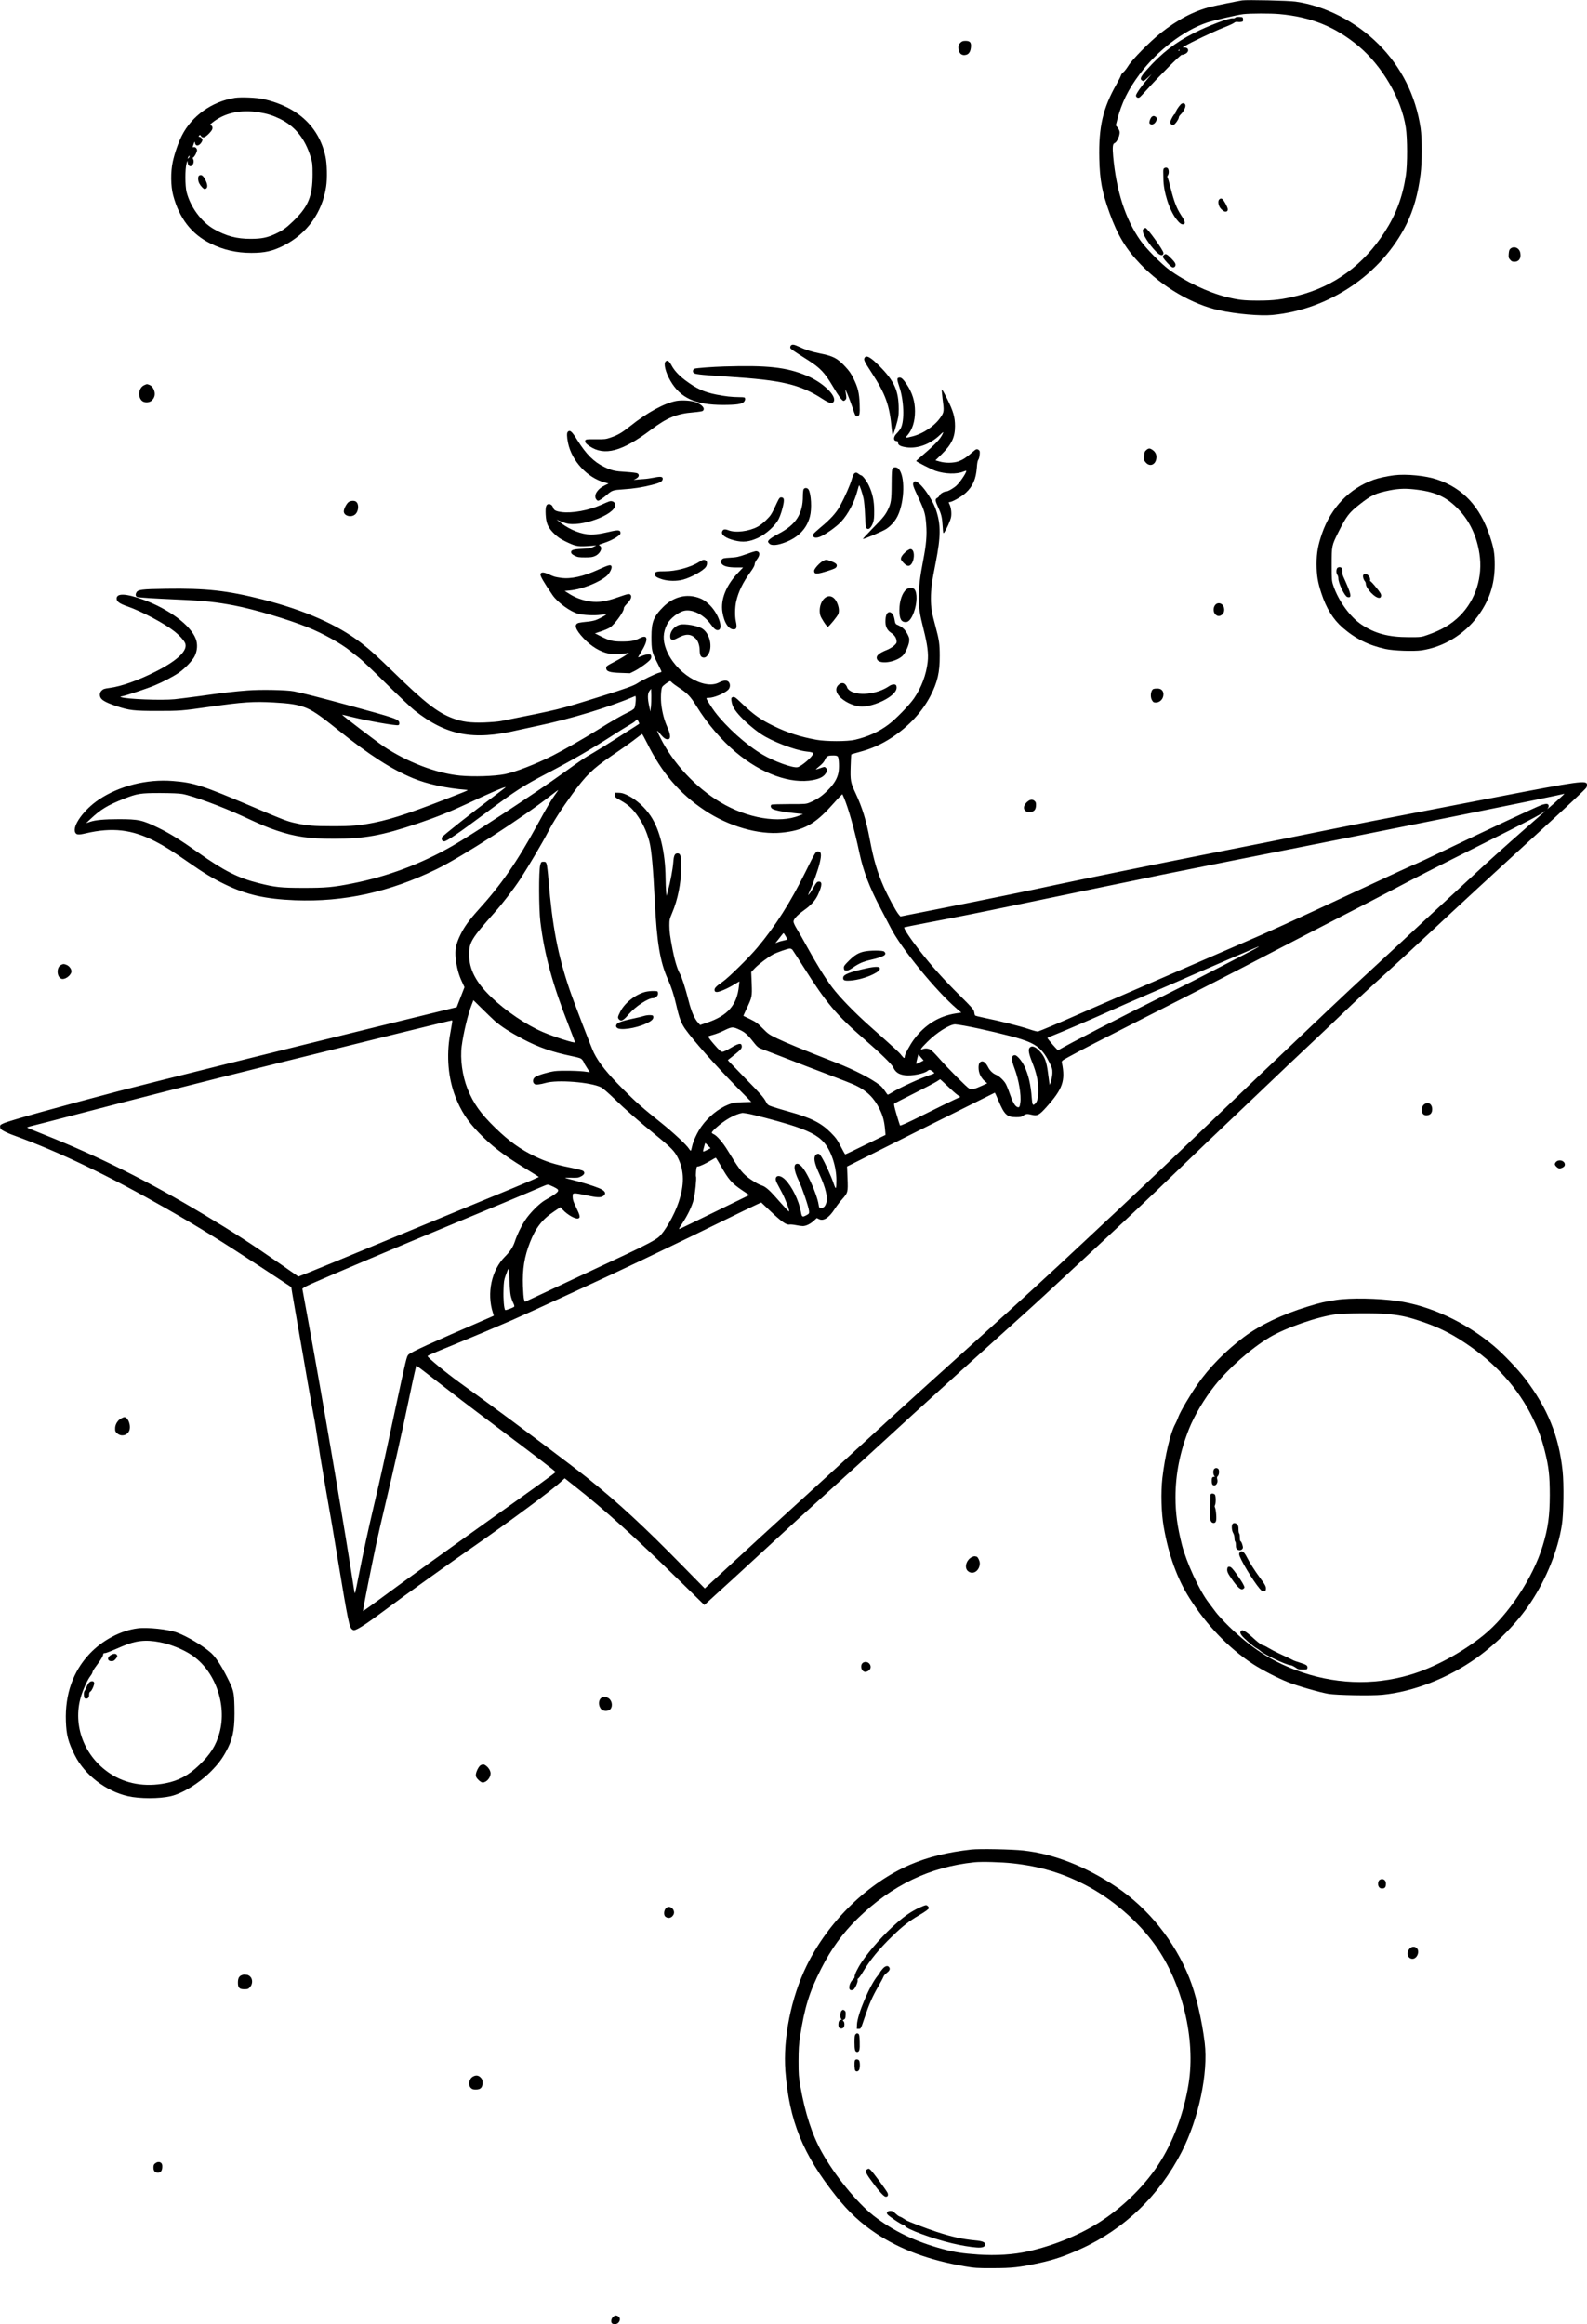 <?xml version="1.0" standalone="no"?>
<!DOCTYPE svg PUBLIC "-//W3C//DTD SVG 20010904//EN"
 "http://www.w3.org/TR/2001/REC-SVG-20010904/DTD/svg10.dtd">
<svg version="1.0" xmlns="http://www.w3.org/2000/svg"
 width="2368pt" height="3467pt" viewBox="0 0 2368 3467"
 preserveAspectRatio="xMidYMid meet">
<g transform="translate(0,3467) scale(0.1,-0.1)"
fill="#000000" stroke="none">
<path d="M18535 34664 c-67 -10 -395 -77 -465 -94 -257 -65 -497 -191 -755
-396 -161 -129 -421 -392 -478 -484 -26 -42 -60 -86 -76 -97 -15 -12 -31 -33
-35 -47 -3 -13 -32 -71 -64 -128 -206 -362 -270 -640 -259 -1116 7 -318 41
-500 153 -809 120 -333 245 -540 463 -766 329 -340 771 -599 1177 -687 253
-55 612 -86 790 -69 846 80 1631 611 1999 1352 106 215 173 449 211 744 24
180 24 538 1 693 -74 487 -286 909 -627 1250 -340 339 -798 574 -1240 636
-111 15 -720 29 -795 18z m555 -204 c473 -42 836 -190 1182 -479 354 -296 639
-786 704 -1211 26 -162 26 -558 1 -720 -49 -319 -146 -577 -315 -840 -316
-491 -755 -813 -1297 -950 -230 -58 -357 -74 -595 -74 -212 0 -299 10 -475 55
-275 70 -610 230 -850 406 -121 89 -344 315 -427 433 -225 318 -361 739 -408
1257 -12 137 -7 189 20 198 38 12 86 125 75 175 -4 17 -18 44 -31 60 l-25 29
20 78 c67 260 163 456 337 688 264 351 654 650 1004 768 100 34 451 115 542
126 106 12 404 13 538 1z"/>
<path d="M18432 34407 c-7 -8 -23 -12 -36 -10 -48 10 -366 -111 -576 -217
-284 -145 -485 -300 -707 -549 -90 -101 -107 -136 -78 -158 27 -19 31 -18 93
40 l56 52 -55 -65 c-95 -110 -179 -230 -179 -255 0 -26 30 -42 53 -28 8 4 59
58 113 118 176 196 500 520 517 517 9 -2 32 4 52 14 62 29 56 94 -9 94 l-31 1
40 25 c79 49 423 213 565 269 80 31 154 65 165 75 14 12 30 16 52 13 18 -3 44
-2 58 1 22 6 26 11 23 39 -3 31 -5 32 -54 35 -34 2 -55 -2 -62 -11z m-832
-487 c0 -5 -5 -10 -11 -10 -5 0 -7 5 -4 10 3 6 8 10 11 10 2 0 4 -4 4 -10z"/>
<path d="M17614 33108 c-36 -39 -74 -102 -74 -120 0 -10 -4 -18 -10 -18 -12 0
-56 -76 -65 -111 -8 -33 16 -60 46 -52 23 6 79 86 79 113 0 9 12 27 26 41 40
37 76 105 72 136 -4 38 -45 44 -74 11z"/>
<path d="M17187 32928 c-18 -14 -37 -59 -37 -88 0 -13 9 -22 26 -26 56 -14
114 89 65 116 -25 13 -34 13 -54 -2z"/>
<path d="M17370 32160 c-10 -6 -14 -24 -13 -57 1 -26 2 -69 2 -95 0 -195 86
-465 192 -605 48 -63 81 -87 109 -78 32 10 24 44 -35 133 -68 104 -107 204
-156 401 -21 85 -43 159 -48 165 -6 7 -4 18 5 30 16 23 18 69 4 97 -11 20 -36
24 -60 9z"/>
<path d="M18195 31697 c-28 -21 -16 -99 21 -139 38 -39 60 -51 84 -43 13 4 20
15 20 32 0 32 -64 148 -86 157 -20 8 -17 8 -39 -7z"/>
<path d="M17065 31257 c-14 -11 -16 -21 -11 -48 13 -72 141 -252 228 -322 44
-35 78 -31 78 10 0 37 -241 373 -268 373 -5 0 -16 -6 -27 -13z"/>
<path d="M17366 30864 c-9 -8 -16 -19 -16 -23 0 -25 126 -161 149 -161 26 0
41 15 41 41 0 22 -15 44 -64 94 -66 68 -84 76 -110 49z"/>
<path d="M14329 34031 c-23 -23 -29 -38 -29 -71 0 -81 48 -127 116 -108 40 10
64 46 71 108 9 74 -12 100 -78 100 -43 0 -55 -5 -80 -29z"/>
<path d="M3506 33210 c-343 -54 -646 -270 -794 -566 -52 -104 -105 -255 -134
-386 -33 -150 -31 -363 5 -499 92 -347 274 -582 562 -724 189 -93 383 -138
605 -138 200 0 316 26 480 108 348 175 577 491 636 879 19 121 14 344 -10 452
-96 443 -415 738 -921 855 -103 23 -334 33 -429 19z m354 -215 c128 -21 208
-46 316 -98 228 -111 377 -297 460 -572 25 -82 28 -104 28 -255 0 -328 -64
-483 -291 -701 -102 -99 -156 -137 -256 -184 -126 -60 -212 -78 -377 -78 -206
-1 -364 41 -546 144 -187 106 -352 328 -410 554 -23 90 -24 341 -1 425 11 41
15 48 16 27 2 -64 45 -89 75 -45 18 26 21 61 6 88 -7 13 -6 19 5 24 17 6 55
78 55 105 0 27 -28 53 -51 46 -17 -6 -18 -4 -1 42 16 47 16 47 22 18 8 -44 49
-47 84 -5 14 17 26 40 26 50 0 23 -26 50 -47 50 -13 0 -13 2 -2 16 12 15 15
14 27 -5 25 -36 58 -26 118 34 41 43 54 63 54 86 0 21 -6 32 -21 38 -21 7 -20
9 14 37 180 148 422 203 697 159z m-1044 -681 c-19 -18 -21 -11 -4 19 7 14 13
17 15 10 3 -7 -3 -20 -11 -29z"/>
<path d="M2970 32050 c-19 -12 -18 -76 3 -115 20 -39 63 -85 79 -85 46 1 54
51 18 125 -37 76 -65 97 -100 75z"/>
<path d="M22539 30961 c-18 -14 -23 -31 -27 -78 -4 -52 -1 -63 21 -88 20 -24
33 -30 67 -30 65 0 100 54 85 131 -13 74 -92 109 -146 65z"/>
<path d="M11800 29515 c-6 -8 -10 -22 -8 -32 3 -17 25 -33 276 -193 171 -110
238 -181 353 -374 90 -153 144 -226 167 -226 6 0 18 7 27 17 14 13 16 27 10
71 -4 30 -9 62 -11 71 -17 64 64 -132 102 -246 42 -129 49 -143 70 -143 40 0
47 30 41 184 -6 166 -25 245 -94 384 -35 72 -64 113 -126 178 -115 122 -174
152 -382 194 -120 24 -211 54 -305 99 -72 34 -101 38 -120 16z"/>
<path d="M12900 29331 c-15 -28 -3 -54 102 -215 214 -328 271 -486 304 -846 3
-41 10 -81 14 -88 4 -8 25 49 48 130 38 130 42 153 42 254 0 276 -64 418 -289
645 -132 133 -195 167 -221 120z"/>
<path d="M9932 29278 c-33 -33 -3 -158 70 -286 148 -258 373 -362 787 -362
196 0 280 12 311 45 13 14 20 33 18 47 -3 22 -7 23 -83 24 -117 1 -215 12
-350 39 -183 37 -298 90 -465 216 -96 73 -160 143 -203 224 -33 61 -60 78 -85
53z"/>
<path d="M10805 29203 c-171 -5 -414 -23 -440 -33 -31 -12 -35 -54 -6 -69 28
-16 165 -29 516 -51 790 -50 1064 -115 1395 -329 105 -68 150 -78 171 -40 45
86 -166 287 -407 386 -300 125 -580 156 -1229 136z"/>
<path d="M13403 29033 c-20 -7 -16 -38 16 -132 69 -202 80 -506 22 -619 -11
-20 -38 -55 -60 -77 -55 -53 -54 -115 1 -115 12 0 18 -8 18 -25 0 -35 37 -55
125 -68 168 -23 357 47 503 187 48 46 52 48 41 21 -34 -80 -103 -154 -301
-324 -54 -46 -98 -85 -98 -87 0 -10 231 -128 291 -148 142 -48 314 -52 413
-11 21 9 40 14 43 12 13 -13 -86 -164 -144 -219 -39 -37 -125 -88 -149 -88
-35 0 -93 -33 -104 -59 -6 -16 -22 -33 -36 -39 -33 -16 -31 -40 15 -141 49
-106 58 -147 67 -286 6 -99 8 -107 21 -90 34 45 95 180 104 231 11 59 0 145
-25 195 -13 26 -13 29 2 29 39 0 185 83 245 140 104 97 150 205 163 377 4 66
12 104 22 116 8 9 17 43 20 74 4 46 2 59 -14 70 -28 21 -39 17 -101 -38 -84
-74 -136 -107 -201 -131 -75 -26 -195 -28 -280 -3 l-64 18 88 86 c154 151 204
256 204 425 0 133 -26 223 -117 406 -42 85 -78 148 -80 139 -2 -9 3 -70 11
-135 25 -183 23 -201 -25 -273 -88 -132 -259 -249 -425 -291 -106 -27 -112
-26 -75 15 75 86 114 209 114 360 0 148 -40 277 -124 402 -62 92 -88 112 -126
96z"/>
<path d="M2153 28925 c-82 -35 -103 -165 -38 -231 34 -34 111 -34 149 1 50 46
59 110 25 176 -13 27 -32 45 -54 55 -41 17 -42 17 -82 -1z"/>
<path d="M10094 28690 c-177 -32 -435 -172 -690 -376 -122 -97 -183 -134 -289
-170 -74 -26 -91 -28 -215 -27 -162 2 -172 0 -168 -35 2 -20 19 -37 66 -69
222 -149 486 -78 915 246 240 180 387 241 635 260 68 6 130 15 138 22 41 34
-6 92 -108 131 -61 23 -203 32 -284 18z"/>
<path d="M8472 28228 c-16 -16 -15 -74 4 -166 55 -267 286 -517 543 -588 l61
-17 -59 -29 c-106 -51 -165 -145 -127 -203 9 -14 22 -25 30 -25 17 0 78 42
136 92 71 63 89 68 238 78 154 10 279 29 427 66 121 30 159 50 163 87 5 37
-28 43 -130 22 -45 -9 -114 -19 -153 -21 -38 -3 -88 -6 -110 -9 l-40 -3 38 19
c43 23 51 61 16 79 -11 6 -84 15 -162 20 -174 10 -217 20 -332 75 -154 74
-269 189 -401 400 -82 132 -109 156 -142 123z"/>
<path d="M17104 27956 c-24 -20 -28 -32 -32 -88 -4 -61 -2 -67 26 -99 54 -60
130 -39 152 42 17 62 -3 115 -57 150 -37 25 -56 24 -89 -5z"/>
<path d="M13319 27683 c-11 -12 -14 -65 -15 -237 -1 -239 -8 -285 -60 -389
-39 -76 -72 -116 -233 -279 -80 -82 -141 -148 -135 -148 26 0 307 121 350 151
74 51 132 118 169 194 105 218 112 597 13 702 -25 27 -70 30 -89 6z"/>
<path d="M12747 27608 c-9 -7 -26 -46 -37 -87 -24 -84 -103 -264 -175 -397
-56 -103 -147 -203 -297 -326 -53 -44 -100 -88 -103 -97 -17 -55 43 -68 124
-27 96 49 231 148 293 215 105 114 199 293 244 469 10 40 21 72 24 72 8 0 48
-117 65 -194 9 -39 19 -148 23 -253 8 -187 11 -202 49 -203 21 0 52 41 70 94
14 39 18 81 17 176 0 145 -24 258 -78 374 -32 70 -97 156 -118 156 -5 0 -21 9
-35 20 -30 23 -43 25 -66 8z"/>
<path d="M20800 27580 c-114 -15 -227 -40 -305 -67 -360 -129 -635 -416 -768
-799 -62 -180 -82 -290 -82 -459 1 -171 17 -268 71 -433 74 -227 176 -392 319
-516 189 -164 385 -261 638 -317 119 -26 417 -37 538 -20 324 48 630 231 832
499 178 237 260 483 260 777 0 171 -13 247 -73 428 -147 441 -398 711 -784
843 -169 58 -461 87 -646 64z m351 -216 c279 -36 440 -113 614 -295 164 -171
270 -396 310 -659 53 -342 -56 -688 -290 -924 -125 -126 -275 -215 -485 -288
-94 -33 -96 -33 -280 -33 -303 0 -506 55 -705 188 -170 114 -344 354 -420 581
-24 71 -25 85 -25 313 0 282 0 284 102 488 118 235 159 289 313 409 176 139
239 168 451 211 142 28 249 31 415 9z"/>
<path d="M19950 26191 c-14 -28 -12 -74 5 -97 8 -10 15 -34 15 -52 0 -73 95
-268 135 -278 72 -18 61 36 -62 306 -9 19 -15 52 -14 73 2 21 -3 45 -9 53 -18
20 -57 17 -70 -5z"/>
<path d="M20342 26093 c-11 -18 2 -68 24 -94 8 -8 14 -26 14 -38 0 -71 143
-218 203 -209 16 2 23 11 25 31 3 23 -12 47 -73 123 -42 52 -81 94 -87 94 -6
0 -7 7 -4 16 3 8 -1 28 -9 44 -25 48 -75 66 -93 33z"/>
<path d="M13630 27470 c-15 -27 -5 -57 81 -240 85 -184 97 -226 109 -382 13
-161 1 -300 -45 -537 -49 -254 -65 -391 -65 -555 0 -162 12 -240 70 -471 60
-237 76 -366 62 -490 -21 -189 -94 -383 -204 -543 -70 -101 -271 -308 -378
-388 -144 -109 -310 -185 -505 -230 -112 -26 -426 -26 -570 0 -240 43 -436
106 -640 206 -198 96 -304 172 -480 341 -97 93 -110 101 -139 87 -15 -8 -17
-17 -11 -56 10 -70 36 -119 103 -197 77 -90 225 -220 336 -294 158 -108 505
-241 675 -261 90 -10 101 -14 101 -36 0 -38 -171 -186 -230 -199 -68 -15 -348
86 -521 188 -241 142 -538 408 -714 640 -43 56 -125 187 -125 199 0 4 15 8 34
8 77 0 228 62 289 118 35 33 38 91 6 123 -25 25 -77 21 -142 -13 -230 -117
-654 149 -787 495 -53 137 -49 251 14 375 43 85 164 180 255 201 123 27 291
-57 393 -198 48 -67 76 -90 104 -91 99 -1 20 245 -123 381 -67 64 -117 92
-200 114 -169 44 -345 -9 -483 -145 -147 -145 -180 -228 -180 -450 0 -198 8
-232 85 -382 36 -70 65 -132 65 -137 0 -5 -15 -12 -32 -15 -41 -8 -263 -114
-320 -154 -58 -40 -176 -83 -558 -202 -636 -199 -595 -188 -1485 -366 -38 -8
-149 -17 -246 -21 -207 -7 -331 9 -470 61 -228 85 -418 232 -879 682 -240 234
-355 338 -480 435 -357 278 -853 497 -1486 658 -529 133 -838 167 -1437 158
-369 -5 -422 -12 -444 -59 -15 -30 -9 -54 15 -63 23 -9 232 -22 632 -40 365
-16 554 -37 815 -87 297 -57 795 -204 1095 -325 223 -89 503 -244 635 -352 39
-31 99 -79 135 -106 36 -27 216 -198 400 -380 184 -182 376 -363 425 -402 475
-374 877 -452 1535 -296 58 13 191 42 295 64 501 105 1085 282 1463 446 18 8
6 -153 -14 -184 -8 -12 -47 -38 -87 -56 -90 -42 -246 -131 -452 -260 -208
-130 -505 -300 -675 -387 -253 -128 -562 -248 -720 -279 -154 -30 -461 -40
-665 -21 -354 34 -792 202 -1142 437 -104 70 -623 466 -618 471 1 2 65 -13
141 -32 241 -60 666 -135 698 -123 12 5 16 15 14 34 -6 54 -46 68 -743 258
-429 117 -712 189 -830 212 -111 21 -497 29 -694 13 -180 -13 -376 -36 -721
-85 -135 -18 -299 -39 -365 -46 -194 -19 -719 1 -799 31 -16 6 -13 8 19 14 65
13 369 114 483 162 124 52 270 128 356 186 93 63 208 183 242 253 39 81 45
177 15 255 -77 203 -398 443 -781 584 -258 94 -400 101 -400 17 0 -44 44 -76
160 -116 213 -74 552 -254 702 -373 72 -57 133 -123 157 -169 55 -107 -102
-262 -437 -431 -258 -131 -518 -223 -687 -244 -77 -10 -94 -16 -118 -39 -19
-19 -27 -38 -27 -62 0 -68 56 -106 252 -172 188 -62 255 -70 608 -70 335 0
363 2 775 61 497 71 657 82 960 65 234 -13 342 -29 458 -71 115 -42 222 -114
498 -336 470 -377 798 -588 1122 -723 210 -87 504 -151 797 -173 31 -3 23 -8
-75 -47 -695 -275 -1010 -383 -1295 -441 -229 -46 -330 -55 -630 -55 -281 0
-380 8 -551 46 -121 26 -182 49 -639 244 -753 320 -875 360 -1193 385 -384 31
-797 -73 -1103 -278 -222 -149 -398 -393 -352 -489 17 -37 49 -40 158 -14 396
92 689 58 1035 -119 139 -71 261 -148 500 -315 233 -163 359 -238 540 -326
323 -157 604 -220 1047 -238 727 -29 1413 122 2113 464 385 189 1267 757 1713
1105 56 44 102 77 102 75 0 -3 -21 -33 -46 -67 -58 -79 -115 -175 -261 -442
-311 -567 -541 -899 -885 -1278 -136 -151 -211 -254 -268 -372 -67 -137 -84
-227 -70 -354 15 -132 44 -242 91 -342 l40 -86 -58 -149 -58 -149 -1175 -288
c-1326 -325 -3428 -849 -3865 -963 -891 -234 -1643 -444 -1723 -482 -49 -23
-53 -27 -50 -56 3 -27 11 -36 60 -62 31 -17 98 -46 150 -64 672 -244 1409
-598 2273 -1091 490 -280 812 -480 1431 -886 l430 -284 18 -112 c10 -62 49
-288 87 -503 38 -214 101 -574 139 -800 39 -225 80 -450 90 -500 11 -49 38
-211 60 -360 22 -148 47 -306 55 -350 8 -44 31 -177 50 -295 20 -118 47 -273
60 -345 14 -71 75 -429 135 -795 155 -935 172 -1018 218 -1048 20 -13 27 -13
65 4 67 30 204 124 451 308 252 189 953 691 1271 911 556 386 1182 849 1324
981 l57 52 162 -128 c429 -337 892 -754 1549 -1397 l373 -365 207 189 c115
103 384 350 598 548 470 434 727 669 1192 1088 194 175 467 422 605 550 139
127 361 331 493 452 289 265 1068 970 1621 1466 241 217 385 349 1180 1088
559 520 737 688 1129 1066 321 309 625 600 905 865 107 101 337 320 510 485
173 166 432 411 575 545 143 134 357 337 475 450 264 254 431 409 710 660 118
106 379 347 580 535 417 390 1139 1056 1630 1503 439 400 738 680 750 703 6
10 10 29 10 43 0 71 -103 57 -1375 -189 -385 -75 -959 -185 -1275 -246 -316
-60 -840 -163 -1165 -229 -489 -100 -1306 -263 -1930 -385 -538 -106 -1874
-378 -2160 -440 -434 -94 -1049 -220 -1780 -365 l-560 -111 -26 31 c-40 47
-160 269 -222 410 -98 224 -150 399 -207 700 -56 297 -112 479 -214 698 -74
157 -80 190 -73 400 3 96 7 176 10 178 2 3 53 18 113 34 188 50 334 115 494
220 250 165 450 381 574 620 104 202 139 351 138 595 0 177 -9 240 -62 436
-57 208 -70 285 -70 421 0 139 15 253 71 532 77 391 79 566 7 785 -60 181
-243 431 -316 431 -6 0 -16 -9 -22 -20z m-3604 -2981 c10 -12 62 -49 114 -84
119 -78 167 -130 255 -273 154 -251 374 -508 585 -684 384 -322 819 -478 1153
-414 92 18 148 45 181 89 30 39 33 69 10 91 -19 20 -18 20 -88 -4 -32 -12 -60
-20 -62 -18 -1 2 24 25 56 51 40 32 66 62 81 96 25 54 40 61 129 61 31 0 52
-5 61 -16 18 -22 24 -175 9 -243 -20 -92 -67 -168 -160 -261 -88 -88 -155
-133 -262 -179 -62 -26 -65 -26 -313 -26 -137 0 -256 -4 -262 -8 -21 -13 -15
-45 11 -62 33 -22 177 -50 331 -65 l127 -13 -55 -23 c-300 -121 -774 -42
-1177 198 -367 219 -705 580 -894 957 -58 114 -63 134 -24 86 55 -68 84 -94
112 -101 67 -17 72 51 12 183 -42 95 -71 198 -87 321 -13 95 -7 234 11 273 10
21 102 89 121 89 3 0 14 -10 25 -21z m-314 -364 l-8 -70 -16 75 c-28 125 -27
196 5 236 l22 29 3 -100 c1 -55 -1 -131 -6 -170z m-187 -215 c8 -16 15 -31 15
-33 0 -3 -35 -27 -77 -53 -43 -26 -166 -105 -273 -174 -107 -70 -258 -163
-335 -208 -146 -85 -160 -94 -463 -312 -378 -273 -1358 -917 -1642 -1079 -474
-271 -969 -456 -1495 -560 -287 -57 -392 -66 -725 -66 -339 0 -427 10 -665 70
-314 79 -520 183 -907 457 -263 186 -425 286 -593 368 -241 117 -297 130 -590
130 -223 0 -347 -12 -430 -39 l-60 -20 69 65 c150 141 253 203 491 297 203 80
247 87 547 87 169 -1 279 -5 330 -14 155 -28 590 -188 898 -331 289 -134 367
-167 510 -215 273 -92 486 -123 855 -122 455 0 717 48 1258 231 277 94 490
180 737 296 318 150 556 253 565 243 2 -2 -69 -57 -158 -123 -323 -240 -786
-605 -792 -625 -11 -34 3 -60 34 -60 37 0 210 118 620 424 450 335 551 400
916 591 372 194 660 361 965 558 102 66 217 137 256 159 38 21 81 49 94 63 13
14 25 25 26 25 2 0 10 -13 19 -30z m130 -324 c216 -440 485 -754 858 -1003
357 -239 807 -369 1151 -334 323 32 496 126 746 406 59 66 119 131 134 144
l25 24 22 -49 c69 -161 159 -480 234 -833 58 -270 149 -508 314 -821 60 -113
127 -242 150 -287 148 -297 678 -946 986 -1209 l69 -59 -79 -12 c-254 -39
-464 -168 -628 -388 -59 -79 -137 -224 -137 -255 0 -33 -13 -28 -50 19 -37 47
-80 86 -465 428 -235 208 -458 439 -569 586 -107 143 -227 337 -373 602 -61
111 -131 234 -157 275 -26 42 -46 87 -46 102 0 37 52 94 154 168 110 78 171
147 211 233 65 141 67 202 6 195 -20 -2 -34 -18 -66 -75 -22 -39 -52 -87 -67
-105 -27 -32 -27 -31 8 47 52 118 122 315 144 408 32 132 25 177 -26 177 -32
0 -44 -21 -187 -310 -222 -450 -447 -804 -716 -1125 -120 -144 -427 -446 -516
-508 -100 -69 -128 -98 -123 -129 2 -17 10 -24 30 -26 34 -4 163 51 264 113
l77 46 -7 -68 c-29 -286 -167 -444 -478 -549 l-101 -34 -34 38 c-52 59 -98
165 -138 322 -49 192 -101 355 -131 407 -37 63 -80 208 -108 356 -40 207 -47
266 -48 362 0 84 3 97 41 187 84 196 134 445 135 673 1 176 -9 215 -55 215
-41 0 -56 -31 -63 -135 -8 -103 -44 -294 -78 -416 l-23 -84 -6 65 c-4 36 -7
128 -8 205 -3 379 -85 719 -224 925 -88 130 -212 242 -341 306 -59 28 -88 37
-133 38 l-58 1 0 -34 c0 -32 4 -36 83 -80 105 -58 169 -114 236 -204 93 -126
154 -255 196 -413 31 -122 56 -391 80 -884 31 -623 79 -911 196 -1169 49 -108
91 -237 125 -384 42 -186 73 -270 129 -351 114 -163 455 -549 768 -867 l223
-227 -133 -4 c-119 -4 -141 -8 -209 -35 -146 -57 -301 -183 -403 -327 -59 -82
-124 -220 -139 -296 -7 -32 -15 -62 -19 -65 -3 -3 -15 9 -27 28 -35 57 -236
244 -421 392 -275 220 -372 305 -565 499 -233 233 -361 393 -435 544 -36 73
-297 752 -361 940 -176 518 -257 941 -315 1641 -8 106 -21 210 -27 230 -11 32
-16 36 -47 36 -33 0 -36 -2 -49 -50 -23 -80 -21 -656 2 -845 61 -494 182 -935
428 -1562 49 -124 89 -231 89 -236 0 -19 -307 79 -480 153 -246 105 -554 314
-771 522 -227 218 -329 414 -329 633 0 183 34 239 379 627 125 141 281 344
383 498 113 173 338 554 416 705 78 153 199 341 364 568 203 277 299 371 572
559 221 151 329 229 397 283 34 27 66 50 70 50 4 0 37 -61 74 -134z m13685
-760 c0 -3 -62 -60 -137 -127 -76 -68 -128 -111 -115 -97 30 33 27 72 -7 76
-13 2 -51 -6 -85 -18 -69 -25 -833 -383 -1431 -670 -220 -106 -416 -198 -435
-205 -46 -17 -288 -128 -925 -425 -935 -436 -1295 -600 -1670 -760 -93 -40
-278 -120 -410 -178 -285 -124 -1115 -484 -1515 -657 -157 -67 -404 -176 -550
-240 -241 -107 -530 -229 -572 -242 -9 -3 -71 13 -137 36 -130 44 -445 124
-661 167 -74 15 -138 31 -141 37 -4 5 -10 28 -13 51 -6 37 -27 61 -224 256
-224 222 -423 443 -584 652 -151 194 -248 341 -235 355 3 2 169 36 369 74 493
94 675 130 1373 275 330 69 881 183 1225 254 344 70 744 153 890 184 146 30
621 125 1055 211 2161 426 4889 976 4933 994 1 1 2 -1 2 -3z m-305 -275 c-11
-10 -130 -115 -265 -232 -299 -262 -618 -548 -805 -724 -77 -72 -273 -253
-435 -402 -162 -148 -353 -326 -425 -393 -71 -68 -265 -247 -430 -399 -472
-435 -578 -534 -857 -798 -705 -667 -1400 -1329 -1998 -1903 -379 -364 -1218
-1157 -1380 -1305 -30 -27 -163 -152 -295 -276 -426 -400 -917 -851 -1475
-1353 -710 -639 -1223 -1104 -1595 -1446 -413 -380 -935 -857 -1340 -1225
-187 -169 -537 -491 -779 -714 -241 -223 -439 -406 -440 -406 0 0 -140 142
-310 315 -597 610 -980 964 -1456 1345 -211 169 -1114 847 -1510 1134 -146
106 -318 230 -382 277 -200 144 -478 374 -478 394 0 9 77 43 385 168 283 116
617 257 870 367 299 131 1546 706 1900 877 171 83 386 186 479 230 93 44 403
194 690 335 286 140 551 269 588 285 l67 30 135 -128 c166 -157 237 -208 283
-201 17 3 62 -1 100 -9 37 -8 84 -14 103 -14 48 1 110 31 163 79 l44 41 33
-16 c67 -34 149 19 234 150 29 45 79 111 111 146 87 98 89 104 81 312 l-7 177
1100 551 c606 302 1103 550 1105 550 2 0 25 -49 50 -109 92 -220 130 -256 268
-256 65 0 81 4 108 24 37 27 57 29 129 11 80 -19 106 -5 213 113 245 273 287
393 233 662 -6 29 -4 31 97 87 208 114 449 238 1153 595 844 428 1317 671
1915 983 239 125 683 354 985 510 303 155 636 328 740 383 403 213 655 341
1355 692 675 337 904 457 940 491 8 8 17 14 19 14 3 0 -3 -8 -14 -19z m-11311
-1847 c14 -26 26 -47 26 -49 0 -1 -26 -8 -57 -15 -32 -6 -73 -18 -91 -26 l-33
-14 42 53 c23 28 49 62 58 74 9 12 19 23 23 23 3 0 18 -21 32 -46z m7056 -158
c0 -2 -100 -56 -222 -119 -123 -63 -323 -167 -445 -230 -121 -64 -421 -216
-665 -338 -797 -398 -1466 -743 -1659 -855 -9 -5 -162 172 -159 183 2 4 35 20
74 34 94 35 654 275 881 379 99 45 367 162 595 260 228 98 494 213 590 256
154 68 1001 433 1008 434 1 0 2 -2 2 -4z m-6957 -43 c8 -10 83 -126 167 -258
341 -539 489 -715 910 -1080 235 -203 405 -368 426 -414 35 -75 82 -108 175
-121 98 -14 293 24 340 66 8 8 22 14 31 14 17 0 68 -37 68 -49 0 -4 -19 -13
-42 -20 -130 -39 -478 -197 -594 -271 -26 -16 -52 -30 -56 -30 -5 0 -24 24
-43 54 -19 29 -51 67 -72 84 -129 101 -384 233 -663 342 -493 193 -747 298
-869 357 -125 60 -140 70 -220 152 -74 75 -100 95 -186 137 -55 27 -101 49
-103 50 -1 0 20 48 47 105 83 176 84 180 77 376 l-7 173 48 51 c59 63 197 167
277 211 64 33 217 87 252 88 11 0 28 -8 37 -17z m-4443 -1060 c101 -88 226
-168 421 -272 236 -124 433 -193 734 -256 111 -23 133 -31 152 -53 13 -15 23
-32 23 -37 0 -6 20 -42 45 -79 25 -38 45 -70 45 -71 0 -1 -21 2 -47 6 -92 17
-384 22 -478 10 -93 -13 -247 -58 -289 -87 -34 -22 -43 -69 -19 -96 15 -17 26
-19 68 -15 27 3 75 13 105 22 174 52 679 12 831 -66 24 -12 111 -87 194 -168
170 -165 355 -327 626 -548 231 -189 278 -239 329 -345 91 -189 92 -394 5
-654 -62 -187 -208 -442 -295 -516 -53 -46 -201 -125 -480 -256 -129 -61 -500
-235 -825 -387 -324 -153 -613 -288 -642 -301 l-52 -23 -12 37 c-6 20 -13 109
-16 196 -9 256 21 440 106 656 84 215 182 341 359 459 l94 63 36 -39 c71 -76
185 -140 228 -129 36 9 31 41 -28 162 -42 85 -52 117 -53 158 0 50 1 51 31 54
17 2 93 -11 168 -27 164 -37 223 -39 260 -10 48 38 25 78 -69 116 -80 33 -269
92 -384 120 -58 14 -112 28 -118 32 -7 3 34 5 90 3 91 -3 107 -1 147 20 50 26
62 54 33 80 -11 10 -93 31 -202 53 -222 44 -357 87 -519 165 -216 104 -387
227 -591 425 -219 213 -329 367 -415 583 -77 193 -112 446 -87 637 26 196 92
471 148 615 l27 70 136 -134 c74 -73 155 -151 180 -173z m-633 -25 c-3 -18
-17 -100 -32 -183 -56 -318 -27 -649 80 -925 80 -207 179 -361 344 -532 188
-196 372 -338 676 -523 88 -54 175 -108 193 -120 l33 -22 -118 -53 c-65 -29
-406 -171 -758 -315 -352 -145 -923 -381 -1270 -525 -799 -332 -1168 -484
-1321 -545 l-122 -48 -243 170 c-450 313 -721 489 -1154 748 -843 505 -1583
875 -2390 1197 -137 54 -254 103 -258 107 -4 4 18 13 50 21 32 7 333 84 668
172 1048 273 1727 446 3055 777 1184 294 2543 629 2564 630 5 1 6 -14 3 -31z
m7640 -48 c246 -44 698 -151 853 -202 231 -75 321 -151 422 -355 36 -72 42
-93 41 -146 0 -34 -10 -89 -20 -122 l-20 -60 -6 35 c-3 19 -13 90 -21 157 -19
147 -44 217 -100 286 -72 89 -134 118 -171 80 -26 -26 -15 -93 39 -225 60
-150 88 -275 89 -403 1 -109 -13 -175 -44 -206 -37 -37 -46 -25 -53 74 -15
205 -49 352 -112 485 -39 80 -109 162 -140 162 -56 0 -58 -64 -4 -204 61 -162
101 -392 85 -503 -9 -68 -17 -80 -49 -65 -34 15 -70 81 -111 202 -19 56 -46
121 -59 144 -30 51 -96 113 -141 132 -50 20 -94 62 -120 113 -33 65 -67 95
-100 87 -34 -9 -48 -47 -42 -119 6 -66 39 -129 92 -176 l36 -31 -78 -36 c-114
-52 -156 -61 -190 -43 -37 19 -313 296 -442 443 -57 65 -118 127 -135 137 -34
21 -81 24 -120 9 -46 -17 -29 8 72 109 137 138 330 259 413 261 14 0 75 -9
136 -20z m-3341 -66 c74 -35 116 -74 217 -204 29 -37 55 -59 82 -69 22 -8 186
-71 365 -141 179 -70 471 -183 650 -250 179 -67 362 -140 406 -161 167 -79
280 -191 359 -354 49 -100 70 -180 81 -303 l7 -82 -297 -145 c-163 -80 -299
-145 -304 -145 -4 0 -34 53 -67 118 -52 102 -72 129 -150 208 -141 142 -297
221 -615 309 -91 26 -201 58 -245 73 -75 25 -81 30 -103 72 -36 69 -79 118
-312 355 -118 121 -225 232 -238 246 l-22 26 82 65 c112 89 130 110 126 144
-5 50 -44 44 -160 -25 -57 -34 -113 -61 -128 -61 -22 0 -46 21 -125 111 -53
61 -93 114 -88 118 4 5 39 16 76 26 38 10 105 36 150 58 135 65 137 65 253 11z
m2697 -409 l38 -44 -50 -26 c-28 -14 -53 -25 -56 -25 -4 0 -4 15 0 33 7 33 27
107 29 107 1 0 19 -20 39 -45z m400 -431 c61 -58 128 -118 149 -131 l38 -26
-92 -42 c-51 -23 -252 -122 -447 -219 -260 -130 -357 -173 -362 -164 -4 7 -27
81 -52 165 -33 111 -42 155 -33 161 6 6 142 75 301 155 160 80 310 159 335
176 25 17 47 31 49 31 2 0 53 -48 114 -106z m-2993 -405 c78 -12 434 -105 615
-161 288 -88 435 -163 528 -269 109 -124 187 -360 187 -561 0 -144 -7 -153
-41 -53 -35 104 -128 309 -176 388 -30 50 -39 58 -61 55 -18 -2 -31 -13 -41
-32 -21 -44 -3 -121 62 -263 102 -222 134 -365 102 -448 -18 -48 -38 -65 -78
-65 -22 0 -26 6 -32 48 -11 81 -73 251 -140 388 -73 147 -134 224 -178 224
-62 0 -54 -94 20 -250 52 -108 150 -396 155 -455 3 -38 1 -41 -44 -65 -57 -30
-64 -25 -78 55 -30 166 -133 378 -235 479 -93 93 -179 56 -122 -53 14 -25 47
-89 75 -142 50 -94 116 -268 105 -279 -5 -5 -43 35 -205 218 -91 103 -150 152
-198 167 -56 17 -159 79 -230 138 -78 65 -131 137 -280 382 -73 120 -164 226
-210 245 -16 7 -30 18 -30 25 0 7 26 37 57 65 133 122 282 207 403 229 3 0 34
-4 70 -10z m-586 -478 l38 -39 -50 -26 c-64 -32 -66 -32 -58 2 15 60 27 102
29 102 2 0 20 -18 41 -39z m186 -293 c121 -215 166 -267 327 -376 l103 -69
-498 -243 c-273 -134 -512 -249 -529 -257 -32 -13 -32 -12 33 86 80 123 138
246 165 348 20 79 45 325 34 342 -3 5 -2 41 1 80 6 63 9 71 28 71 25 0 118 43
201 94 33 20 62 36 65 36 3 0 35 -51 70 -112z m-2489 -323 c59 -30 70 -40 67
-58 -3 -23 -69 -70 -190 -137 -86 -48 -231 -193 -303 -303 -62 -96 -120 -216
-154 -320 -28 -82 -67 -142 -148 -224 -199 -201 -272 -542 -179 -834 l14 -46
-86 -38 c-874 -378 -1143 -501 -1188 -543 -26 -25 -34 -59 -200 -831 -152
-710 -223 -1033 -310 -1398 -90 -382 -162 -714 -231 -1063 -56 -285 -58 -292
-66 -240 -123 814 -485 2938 -687 4030 l-89 485 22 17 c12 9 63 35 112 57 242
108 1477 631 2005 848 565 233 1251 520 1425 596 44 20 88 36 98 36 10 1 49
-15 88 -34z m-641 -1620 c7 -33 23 -82 37 -109 15 -30 21 -52 15 -58 -16 -16
-127 -57 -134 -50 -17 17 -30 165 -25 296 3 118 8 153 29 211 54 148 52 149
59 -50 3 -99 12 -207 19 -240z m-1175 -1222 c350 -272 486 -377 1004 -766 573
-430 841 -636 841 -645 0 -11 -199 -155 -1185 -857 -462 -329 -993 -712 -1180
-850 -187 -138 -378 -277 -424 -310 l-84 -59 7 53 c8 57 118 611 191 956 26
121 91 405 145 630 105 436 253 1095 345 1540 31 149 67 318 81 377 l26 108
41 -30 c23 -16 110 -83 192 -147z"/>
<path d="M12892 20475 c-85 -19 -143 -54 -230 -141 -65 -65 -73 -77 -70 -106
3 -29 7 -33 34 -36 24 -2 48 8 100 44 92 63 151 89 259 114 206 48 256 78 209
124 -20 21 -210 21 -302 1z"/>
<path d="M12930 20226 c-248 -55 -342 -92 -348 -134 -7 -46 14 -55 108 -49
103 7 240 45 337 93 80 40 106 64 101 91 -5 27 -72 26 -198 -1z"/>
<path d="M9638 19876 c-147 -33 -316 -164 -383 -298 -41 -82 -42 -91 -15 -118
31 -31 64 -12 149 88 96 110 280 232 352 232 43 0 81 37 77 74 -3 31 -3 31
-63 33 -33 1 -86 -4 -117 -11z"/>
<path d="M9610 19515 c-25 -8 -101 -27 -170 -41 -161 -34 -228 -59 -242 -90
-9 -19 -8 -28 7 -44 41 -45 278 -12 435 61 80 37 113 67 108 101 -3 20 -9 23
-48 25 -25 1 -65 -4 -90 -12z"/>
<path d="M11990 27371 c-5 -11 -10 -56 -10 -101 0 -266 -102 -425 -361 -561
-109 -57 -159 -95 -159 -120 0 -5 9 -18 20 -29 28 -28 103 -26 198 6 220 73
357 207 407 399 31 115 19 339 -21 403 -18 28 -59 29 -74 3z"/>
<path d="M11599 27183 c-88 -189 -94 -199 -164 -268 -40 -41 -96 -84 -132
-103 -133 -70 -328 -93 -433 -52 -56 22 -83 16 -95 -20 -16 -49 51 -97 182
-131 130 -33 226 -22 356 39 120 57 255 180 306 280 27 53 59 155 72 229 12
71 4 93 -37 93 -19 0 -29 -13 -55 -67z"/>
<path d="M5207 27184 c-31 -17 -77 -102 -77 -142 0 -67 108 -97 168 -47 54 45
62 155 15 191 -24 18 -71 17 -106 -2z"/>
<path d="M9090 27190 c-14 -4 -70 -28 -125 -53 -181 -81 -427 -126 -584 -106
-82 10 -116 27 -126 61 -11 36 -36 58 -65 58 -41 0 -53 -40 -48 -152 7 -135
33 -195 122 -284 56 -55 92 -80 166 -117 151 -73 183 -81 318 -74 64 3 128 9
142 12 14 4 0 -5 -30 -20 -48 -24 -71 -28 -175 -32 -132 -6 -169 -18 -163 -56
2 -15 19 -30 53 -47 44 -22 63 -25 155 -25 87 0 113 4 152 22 77 35 116 127
66 154 -19 10 -15 13 48 34 87 27 169 66 223 106 34 24 42 35 39 57 -4 38 -41
39 -175 7 -148 -35 -240 -45 -322 -35 -142 18 -303 93 -431 200 l-25 21 40
-20 c22 -10 67 -27 100 -36 218 -64 735 127 735 271 0 43 -43 69 -90 54z"/>
<path d="M13545 26461 c-44 -27 -93 -82 -100 -113 -6 -22 0 -34 35 -72 50 -54
87 -61 118 -21 43 54 52 174 16 210 -20 20 -33 19 -69 -4z"/>
<path d="M11135 26403 c-113 -40 -144 -47 -238 -52 -98 -6 -111 -8 -128 -30
-24 -29 -24 -32 1 -63 28 -36 98 -53 217 -53 l101 0 -74 -78 c-179 -187 -264
-398 -235 -585 26 -166 97 -270 179 -260 33 4 40 37 22 118 -17 76 -15 212 5
300 33 145 99 279 214 439 41 56 61 94 61 112 0 17 14 47 35 75 40 52 46 97
16 114 -28 14 -32 14 -176 -37z"/>
<path d="M10428 26285 c-125 -79 -347 -138 -506 -137 -121 1 -152 -7 -152 -41
0 -34 25 -52 110 -79 93 -28 215 -30 310 -5 124 33 307 135 343 191 23 35 22
83 -2 96 -30 16 -42 13 -103 -25z"/>
<path d="M12284 26304 c-51 -25 -136 -118 -136 -149 0 -55 39 -55 215 2 88 28
110 39 119 59 15 33 -7 54 -85 83 -68 25 -73 25 -113 5z"/>
<path d="M8935 26176 c-231 -106 -417 -147 -566 -126 -89 13 -97 15 -177 51
-80 37 -119 38 -128 4 -6 -25 47 -117 181 -313 73 -107 265 -247 380 -277 83
-22 244 -29 339 -16 44 6 81 10 82 8 7 -7 -111 -72 -160 -88 -28 -10 -88 -21
-131 -24 -44 -4 -97 -11 -117 -16 -80 -20 -56 -98 72 -233 116 -122 244 -199
375 -226 58 -12 183 -9 265 6 l35 6 -44 -33 c-25 -18 -101 -63 -170 -99 -118
-62 -126 -67 -126 -95 0 -51 51 -68 217 -73 l138 -5 65 32 c78 39 218 140 241
176 10 15 14 34 10 50 -5 21 -12 25 -41 25 -20 0 -62 -11 -95 -24 -33 -14 -60
-23 -60 -21 0 2 20 35 44 75 116 188 108 275 -19 210 -76 -39 -134 -50 -260
-50 -141 0 -188 11 -319 77 l-89 45 95 31 c52 18 111 43 131 57 71 48 211 243
205 285 -1 13 16 38 49 71 54 54 74 104 53 129 -19 22 -36 19 -191 -35 -179
-63 -289 -80 -414 -62 -111 16 -212 53 -305 110 l-75 47 75 7 c183 17 441 119
555 219 41 37 79 111 70 139 -10 31 -38 25 -190 -44z"/>
<path d="M13526 25879 c-63 -49 -106 -174 -106 -309 0 -131 26 -180 96 -180
43 0 84 50 119 143 51 138 55 297 8 349 -22 25 -83 24 -117 -3z"/>
<path d="M12340 25769 c-82 -33 -130 -167 -100 -279 11 -41 95 -169 112 -170
16 0 147 160 158 194 15 47 7 105 -24 173 -34 72 -91 104 -146 82z"/>
<path d="M18131 25644 c-31 -39 -29 -107 4 -139 29 -30 64 -32 98 -5 32 25 42
69 27 115 -20 61 -92 77 -129 29z"/>
<path d="M13233 25513 c-11 -16 -19 -52 -21 -94 -5 -86 21 -146 80 -186 53
-36 77 -69 85 -116 5 -34 2 -41 -34 -76 -23 -21 -70 -50 -107 -65 -131 -52
-174 -94 -146 -146 35 -65 227 -48 347 33 38 25 55 47 85 106 20 41 40 97 43
126 6 45 3 61 -20 107 -35 70 -76 112 -136 138 -50 21 -50 22 -63 99 -15 89
-77 129 -113 74z"/>
<path d="M10143 25351 c-77 -20 -143 -97 -143 -168 0 -36 4 -45 23 -54 19 -9
36 -4 101 30 111 59 184 56 254 -12 38 -36 62 -107 62 -181 0 -28 6 -62 13
-76 16 -32 61 -39 89 -13 100 91 66 327 -59 413 -66 45 -263 80 -340 61z"/>
<path d="M12509 24451 c-53 -53 -36 -126 45 -198 81 -71 210 -123 309 -123
112 0 280 57 398 135 93 63 131 120 114 174 -9 30 -63 28 -111 -6 -182 -124
-480 -152 -594 -57 -16 14 -30 32 -30 39 0 7 -9 24 -21 39 -28 36 -72 35 -110
-3z"/>
<path d="M17212 24393 c-41 -16 -54 -118 -22 -170 17 -28 25 -33 57 -33 63 1
113 55 113 123 0 54 -35 87 -92 86 -24 0 -49 -3 -56 -6z"/>
<path d="M15319 22701 c-69 -68 -45 -147 43 -145 63 2 92 30 96 92 2 41 -1 55
-17 71 -34 34 -77 27 -122 -18z"/>
<path d="M907 20274 c-67 -36 -61 -178 9 -204 47 -18 135 41 149 100 8 35 -27
88 -70 106 -42 17 -53 17 -88 -2z"/>
<path d="M21275 18210 c-39 -15 -60 -50 -60 -97 0 -58 32 -88 85 -79 47 7 70
38 70 91 0 65 -45 106 -95 85z"/>
<path d="M23220 17340 c-11 -11 -20 -27 -20 -35 0 -23 46 -65 70 -65 24 0 61
18 72 34 25 37 -13 86 -67 86 -22 0 -43 -8 -55 -20z"/>
<path d="M19940 15279 c-169 -25 -237 -41 -430 -100 -378 -116 -712 -276 -948
-453 -280 -211 -518 -454 -697 -711 -106 -152 -251 -399 -281 -478 -14 -40
-37 -90 -49 -112 -70 -126 -152 -470 -191 -805 -24 -211 -16 -521 20 -725 72
-418 202 -777 385 -1065 256 -404 586 -746 943 -981 140 -91 368 -209 529
-273 144 -57 471 -151 599 -173 127 -21 643 -30 806 -14 465 45 990 251 1411
553 312 224 608 528 805 826 235 356 403 775 463 1153 26 160 32 611 11 807
-55 520 -224 936 -560 1377 -105 138 -329 372 -466 487 -425 357 -955 604
-1445 672 -286 40 -694 47 -905 15z m750 -209 c185 -17 295 -39 458 -92 287
-92 481 -185 717 -343 453 -302 787 -673 1001 -1110 91 -187 135 -307 184
-499 60 -238 75 -370 75 -661 -1 -311 -27 -497 -106 -755 -147 -481 -516
-1037 -888 -1337 -320 -258 -745 -486 -1097 -588 -558 -163 -1140 -138 -1699
72 -373 140 -676 339 -998 652 -76 74 -163 169 -194 210 -31 42 -82 110 -114
152 -137 181 -327 596 -394 858 -68 271 -95 468 -95 706 0 345 66 677 202
1020 79 198 230 453 385 647 207 260 539 552 816 718 243 145 724 311 997 345
129 16 593 19 750 5z"/>
<path d="M18109 12743 c-11 -29 -3 -84 15 -95 6 -5 2 -8 -10 -8 -12 0 -25 -7
-28 -16 -11 -29 -6 -91 9 -104 38 -31 85 26 68 83 -7 25 -5 35 9 49 21 21 24
88 6 106 -22 22 -58 14 -69 -15z"/>
<path d="M18065 12380 c-4 -6 -6 -52 -6 -103 0 -50 -3 -126 -5 -167 -7 -98 10
-154 48 -158 41 -5 52 26 45 125 -3 45 -11 92 -17 103 -7 14 -8 26 0 39 5 11
10 45 10 76 0 31 -5 65 -10 76 -11 20 -54 26 -65 9z"/>
<path d="M18392 11938 c-19 -19 -14 -99 8 -136 12 -19 20 -50 20 -77 0 -24 5
-47 10 -50 6 -3 10 -24 10 -45 0 -52 8 -70 37 -81 29 -11 59 2 68 30 6 21 -22
101 -36 101 -5 0 -9 24 -9 54 0 30 -4 58 -10 61 -5 3 -10 31 -10 61 0 41 -5
59 -20 74 -23 23 -50 26 -68 8z"/>
<path d="M18502 11518 c-7 -7 -12 -22 -12 -33 0 -53 202 -392 306 -513 28 -34
42 -42 63 -40 19 2 27 10 29 27 6 41 -6 65 -87 174 -79 106 -157 230 -200 315
-37 73 -72 97 -99 70z"/>
<path d="M18314 11276 c-9 -39 1 -68 53 -143 104 -153 155 -195 191 -159 16
15 15 20 -11 69 -15 29 -60 97 -100 152 -57 79 -78 101 -99 103 -22 3 -29 -2
-34 -22z"/>
<path d="M18511 10332 c-8 -14 -4 -28 15 -56 29 -42 172 -166 222 -193 19 -10
48 -30 64 -45 57 -53 387 -208 443 -208 13 0 45 -15 71 -32 40 -29 53 -33 112
-33 62 0 67 2 70 23 5 36 -13 49 -106 78 -48 15 -94 31 -102 35 -15 10 -83 42
-226 109 -45 21 -112 56 -150 79 -37 23 -77 41 -87 41 -11 0 -56 33 -101 73
-166 150 -203 170 -225 129z"/>
<path d="M1810 13512 c-52 -26 -92 -89 -92 -147 -1 -42 3 -52 31 -77 56 -50
141 -35 176 32 37 72 -10 210 -72 210 -4 0 -24 -8 -43 -18z"/>
<path d="M14503 11444 c-85 -42 -119 -159 -60 -210 74 -64 177 5 177 118 0 34
-32 98 -49 98 -5 0 -15 2 -23 5 -7 2 -27 -3 -45 -11z"/>
<path d="M2055 10380 c-254 -32 -528 -178 -719 -381 -247 -262 -367 -603 -353
-1004 7 -208 34 -310 134 -510 147 -291 463 -535 792 -609 176 -40 469 -40
640 0 173 40 419 191 592 363 124 124 191 216 264 366 78 160 100 305 93 610
-6 222 -11 243 -116 449 -84 166 -169 293 -235 351 -118 105 -350 243 -506
302 -127 48 -442 82 -586 63z m330 -207 c158 -30 344 -105 474 -191 349 -231
532 -740 416 -1161 -52 -190 -136 -323 -309 -487 -154 -147 -302 -227 -491
-264 -309 -62 -601 -11 -836 146 -382 254 -557 713 -433 1140 30 105 101 260
144 314 16 21 30 46 30 56 0 11 27 55 61 99 64 85 99 144 99 170 0 9 9 15 23
15 21 0 77 22 262 102 196 85 350 102 560 61z"/>
<path d="M1653 9981 c-59 -36 -52 -91 12 -91 25 0 40 8 59 31 14 17 26 34 26
39 0 43 -44 53 -97 21z"/>
<path d="M1320 9560 c-11 -16 -26 -44 -32 -62 -6 -18 -17 -40 -25 -49 -9 -11
-13 -34 -11 -65 3 -42 6 -49 26 -52 34 -5 52 15 52 58 0 25 5 40 15 44 23 8
68 111 60 136 -10 32 -59 27 -85 -10z"/>
<path d="M12890 9873 c-65 -23 -45 -143 24 -143 13 0 35 9 50 21 64 50 4 150
-74 122z"/>
<path d="M8980 9347 c-53 -27 -58 -121 -8 -174 32 -35 109 -33 137 3 42 53 17
144 -44 170 -42 17 -53 17 -85 1z"/>
<path d="M7173 8338 c-29 -14 -73 -102 -73 -146 0 -27 9 -43 39 -73 23 -23 48
-39 62 -39 57 0 119 70 119 135 0 36 -23 77 -60 109 -34 28 -52 31 -87 14z"/>
<path d="M14495 7080 c-360 -41 -645 -111 -910 -224 -634 -271 -1227 -849
-1550 -1511 -231 -473 -353 -1082 -316 -1570 57 -742 260 -1242 756 -1865 188
-237 367 -403 595 -555 364 -242 791 -400 1325 -492 147 -25 182 -28 415 -27
294 0 395 11 705 78 214 47 374 101 606 206 654 296 1177 797 1511 1450 254
496 398 1176 344 1625 -41 343 -133 731 -232 976 -218 543 -608 1029 -1083
1349 -459 308 -936 495 -1391 545 -170 19 -658 28 -775 15z m617 -206 c401
-44 730 -141 1073 -317 403 -206 798 -546 1055 -907 403 -566 603 -1398 495
-2066 -66 -410 -212 -817 -410 -1140 -217 -355 -563 -699 -937 -934 -301 -189
-678 -341 -1048 -424 -221 -49 -475 -65 -745 -47 -231 16 -353 34 -530 82
-408 110 -742 271 -1030 497 -248 195 -579 600 -772 947 -145 260 -249 579
-320 980 -25 144 -28 182 -28 380 1 178 5 249 24 370 65 426 138 663 314 1008
149 295 321 530 544 748 511 498 1075 769 1743 839 109 11 401 3 572 -16z"/>
<path d="M13713 6211 c-115 -55 -204 -115 -325 -220 -186 -160 -404 -402 -529
-587 -61 -90 -112 -196 -107 -221 2 -10 -7 -26 -19 -36 -60 -48 -83 -159 -35
-165 13 -2 32 4 42 13 25 23 63 113 57 137 -3 11 0 21 9 25 8 3 37 43 64 88
116 192 246 351 447 545 149 145 252 225 396 309 94 55 147 94 147 107 0 19
-24 44 -43 44 -12 0 -59 -18 -104 -39z"/>
<path d="M13166 5296 c-20 -23 -36 -46 -36 -50 0 -4 -15 -25 -32 -46 -118
-138 -308 -585 -311 -735 l-2 -60 30 0 c30 0 30 1 85 165 70 208 115 311 203
464 38 66 74 133 79 148 5 15 25 39 44 53 45 34 58 59 44 85 -19 36 -64 26
-104 -24z"/>
<path d="M12556 4674 c-19 -19 -22 -104 -4 -122 9 -9 8 -12 -5 -12 -9 0 -21
-9 -27 -19 -14 -27 -13 -84 2 -99 18 -18 56 -14 68 7 15 29 12 77 -5 91 -14
11 -13 14 7 24 19 10 24 21 26 66 3 43 -1 57 -14 67 -23 17 -29 16 -48 -3z"/>
<path d="M12766 4324 c-13 -12 -16 -38 -16 -120 0 -112 9 -144 40 -144 33 0
42 35 38 151 -2 84 -7 112 -18 119 -21 13 -26 12 -44 -6z"/>
<path d="M12756 3934 c-11 -28 -6 -140 6 -152 16 -16 33 -15 52 4 19 18 22
114 6 145 -13 23 -55 25 -64 3z"/>
<path d="M12938 2309 c-31 -17 -20 -54 42 -140 116 -163 203 -264 233 -267 30
-4 43 15 33 51 -6 25 -225 322 -258 350 -23 20 -27 20 -50 6z"/>
<path d="M13241 1676 c-9 -11 -9 -20 -2 -35 14 -25 217 -161 241 -161 10 0 20
-7 23 -15 18 -45 413 -191 702 -259 141 -33 264 -54 365 -62 87 -7 130 8 130
46 0 33 -41 50 -151 60 -189 18 -343 52 -574 127 -138 45 -426 155 -455 174
-8 5 -28 18 -45 29 -16 11 -40 23 -52 26 -13 3 -40 24 -62 45 -30 30 -46 39
-74 39 -19 0 -40 -6 -46 -14z"/>
<path d="M20588 6629 c-26 -15 -34 -74 -14 -104 12 -19 25 -25 51 -25 40 0 55
20 55 73 0 54 -47 83 -92 56z"/>
<path d="M9954 6218 c-47 -22 -61 -115 -22 -142 42 -30 91 -16 117 32 32 61
-35 139 -95 110z"/>
<path d="M21036 5605 c-57 -61 -33 -155 40 -155 69 0 113 111 64 160 -28 28
-76 26 -104 -5z"/>
<path d="M3610 5207 c-43 -15 -60 -47 -60 -113 0 -77 22 -99 95 -98 52 0 61 3
86 32 40 45 41 117 3 156 -15 14 -35 26 -45 26 -9 0 -23 2 -31 4 -7 3 -29 0
-48 -7z"/>
<path d="M7058 3694 c-59 -32 -77 -125 -33 -169 19 -20 34 -25 75 -25 71 0
100 29 100 100 0 44 -5 56 -29 81 -33 33 -70 37 -113 13z"/>
<path d="M2316 2399 c-21 -16 -26 -29 -26 -63 0 -51 22 -76 68 -76 45 0 67 37
63 107 -3 51 -59 69 -105 32z"/>
<path d="M9145 105 c-27 -26 -33 -73 -13 -93 7 -7 26 -12 43 -12 63 0 100 81
53 114 -32 22 -55 20 -83 -9z"/>
</g>
</svg>
